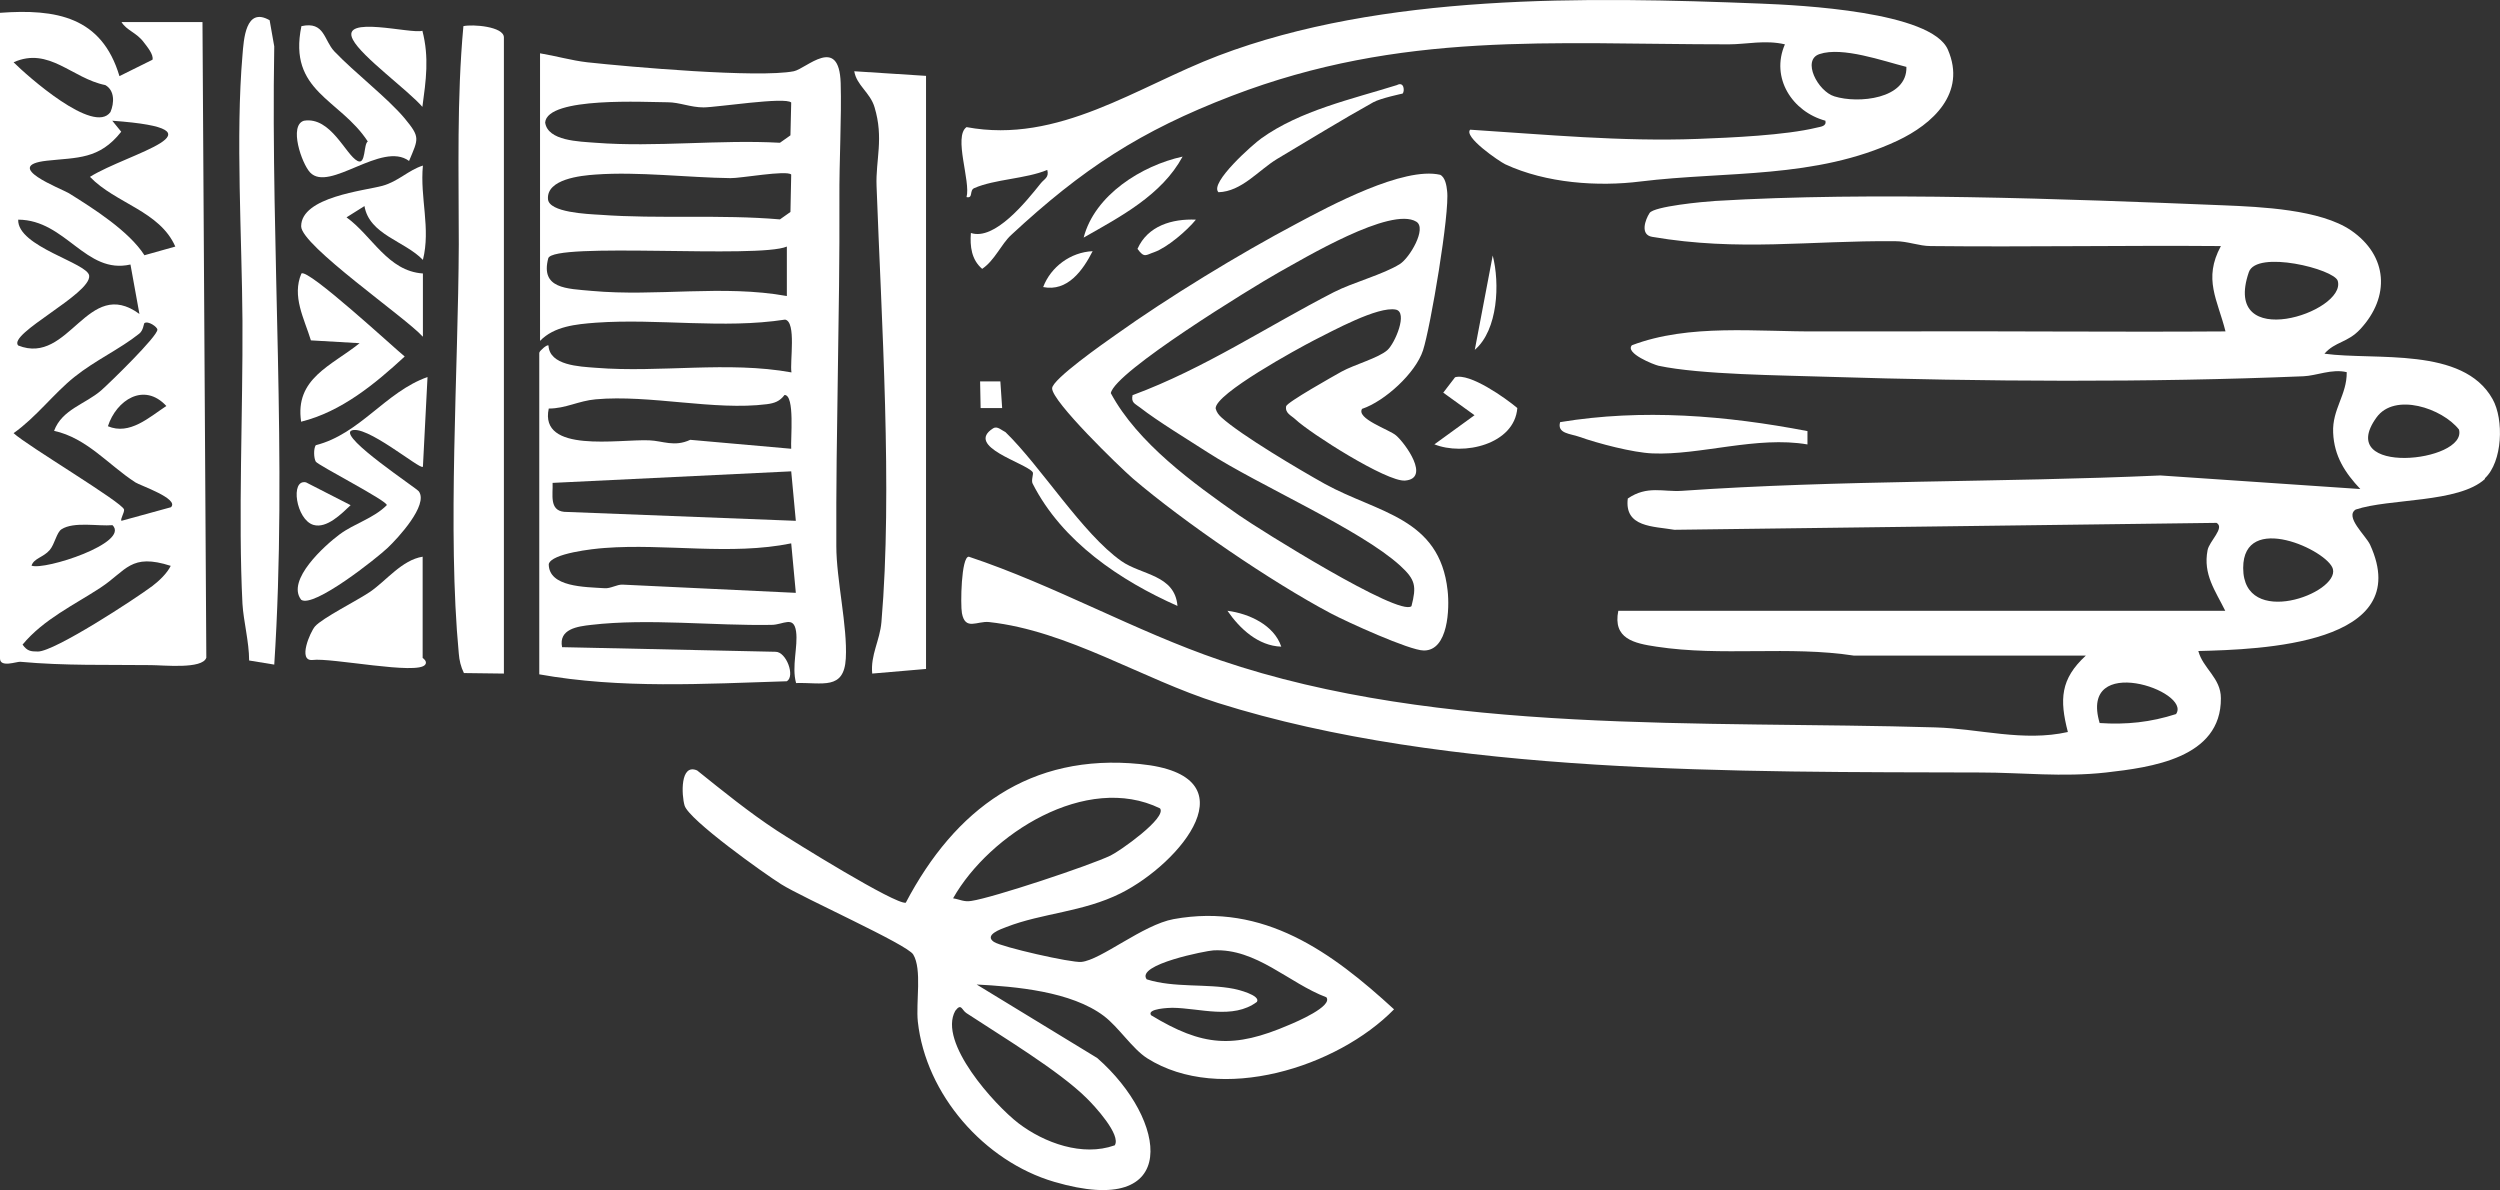 <?xml version="1.0" encoding="UTF-8"?>
<svg id="Layer_2" data-name="Layer 2" xmlns="http://www.w3.org/2000/svg" viewBox="0 0 97.54 46.44">
  <rect x="0" y="0" width="97.54" height="46.44" fill="#333333" stroke="none"/>
  <defs>
    <style>
      .cls-1 {
        fill: #fff;
      }
    </style>
  </defs>
  <g id="Layer_1-2" data-name="Layer 1">
    <g>
      <path class="cls-1" d="M96.95,18.69c-1.03.94-3.72.75-5.04,1.19-.44.28.39,1.01.56,1.37,1.79,3.9-4.28,4.09-6.7,4.15.18.68.88,1.05.88,1.84.02,2.35-2.74,2.7-4.48,2.9-1.71.19-3.28,0-4.9,0-9.38-.03-20.79.11-29.74-2.71-2.98-.94-5.86-2.82-8.94-3.16-.47-.05-.93.35-1.06-.35-.06-.32-.03-2.21.27-2.2,3.36,1.12,6.47,2.9,9.81,4.04,8.58,2.92,18.88,2.35,27.9,2.62,1.72.05,3.43.57,5.17.18-.33-1.27-.29-2.07.7-2.98h-9.04c-2.54-.39-5.16.04-7.71-.35-.88-.13-1.71-.31-1.49-1.4h23.68c-.39-.79-.87-1.42-.69-2.36.06-.35.69-.88.35-1.07l-21.15.27c-.82-.14-1.96-.09-1.82-1.22.76-.52,1.38-.25,2.11-.3,6.17-.43,12.45-.32,18.67-.6l7.8.53c-.6-.64-1.02-1.28-1.06-2.2s.54-1.47.53-2.36c-.58-.14-1.18.14-1.69.16-6.03.25-12.49.21-18.58.02-1.79-.06-4.94-.08-6.58-.43-.18-.04-1.32-.49-1.04-.8,2.24-.85,4.88-.52,7.29-.54.87,0,1.74,0,2.62,0,4.42-.02,8.84.03,13.25,0-.31-1.24-.88-2.04-.18-3.33-3.77-.03-7.55.04-11.32,0-.46,0-.89-.19-1.39-.19-3.34-.03-6.09.41-9.48-.17-.48-.08-.27-.67-.1-.93s2.08-.44,2.56-.47c6.12-.37,13.65-.08,19.83.17,1.46.06,3.78.16,4.98.98,1.44.99,1.53,2.59.36,3.85-.5.54-.98.48-1.4.96,1.99.27,5.41-.29,6.56,1.77.45.8.39,2.45-.3,3.09ZM95.94,16.76c-.65-.83-2.51-1.46-3.22-.47-1.66,2.3,3.56,1.75,3.22.47ZM91.21,10.96c-.13-.46-3.17-1.22-3.47-.34-1.08,3.16,3.82,1.57,3.47.34ZM91.02,22.2c-.19-.72-3.5-2.26-3.5-.04,0,2.38,3.75.99,3.5.04ZM84.9,27.86c.63-.9-3.8-2.41-2.98.35,1.04.07,1.99-.03,2.98-.35Z"/>
      <path class="cls-1" d="M21.05,13.74c.02-.06.29-.31.35-.26.04.78,1.2.82,1.85.87,2.49.2,5.15-.27,7.63.18-.07-.4.2-1.98-.25-2.06-2.41.37-4.95-.05-7.38.12-.78.06-1.63.14-2.18.71V2.08c.61.1,1.23.28,1.84.35,1.65.18,6.68.62,8.06.35.49-.1,1.77-1.43,1.83.46.04,1.33-.06,3.08-.05,4.52.02,4.48-.14,9.04-.12,13.55,0,1.3.44,3.13.37,4.38s-.91.93-1.94.96c-.18-.64.08-1.43,0-2.01-.09-.64-.5-.26-.96-.26-2.24.04-4.8-.26-7.03,0-.54.06-1.28.16-1.14.87l8.33.18c.42,0,.77.95.44,1.15-3.22.1-6.49.3-9.66-.27v-12.54ZM31.05,20.32l-.18-1.93-9.31.45c.02.45-.14,1.07.45,1.13l9.03.35ZM31.05,23.13l-.18-1.93c-2.35.48-4.91,0-7.28.18-.44.03-2.08.21-2.18.63,0,.9,1.41.89,2.18.94.23.02.48-.15.7-.14l6.75.32ZM30.87,4c-.23-.23-2.91.19-3.42.19s-.94-.2-1.4-.2c-.82,0-4.7-.23-4.78.79.1.72,1.32.74,1.97.79,2.32.18,4.84-.13,7.19,0l.41-.29.03-1.29ZM30.87,6.81c-.18-.18-1.98.15-2.37.14-1.65-.02-3.59-.26-5.26-.14-.59.04-1.92.18-1.86.96.04.52,1.53.58,2.03.61,2.32.17,4.69-.02,7.02.18l.41-.29.03-1.47ZM30.87,17.51c-.03-.37.15-2.1-.26-2.1-.19.25-.39.32-.69.36-2.04.26-4.57-.38-6.68-.19-.67.06-1.17.36-1.83.36-.38,1.76,2.72,1.19,3.92,1.24.53.02.98.27,1.6-.02l3.95.35ZM30.7,11.55v-1.93c-1.11.48-9.13-.19-9.31.46-.31,1.19.72,1.18,1.7,1.27,2.52.23,5.12-.25,7.61.2Z"/>
      <path class="cls-1" d="M0,.5c2.19-.16,3.97.15,4.66,2.47l1.29-.64c.05-.2-.21-.51-.34-.68-.28-.38-.67-.46-.87-.79h3.16l.15,24.8c-.15.46-1.68.29-2.17.29-1.67-.02-3.34.03-5.09-.13-.14-.01-.79.24-.79-.13V.5ZM5.63,9.96l1.21-.34c-.61-1.39-2.33-1.68-3.33-2.72,1.47-.92,5.55-1.85.87-2.19l.35.43c-.86,1.09-1.72,1-2.9,1.13-1.79.2.56,1.09.86,1.27.98.61,2.34,1.48,2.94,2.41ZM6.67,19.79c.34-.33-1.21-.85-1.39-.97-1.05-.68-1.89-1.73-3.17-2.01.31-.84,1.22-1.04,1.84-1.58.34-.3,2.21-2.12,2.19-2.37,0-.1-.36-.36-.51-.25-.02.02-.04.29-.2.41-.75.6-1.72,1.04-2.53,1.69s-1.49,1.57-2.37,2.19c.51.48,4.26,2.71,4.31,2.98.02.12-.16.38-.1.44l1.93-.53ZM6.67,22.08c-1.58-.51-1.73.18-2.75.85s-2.22,1.23-3.04,2.22c.18.25.31.27.6.27.65,0,3.79-2.05,4.47-2.56.26-.2.56-.48.71-.78ZM4.21,16.63c.85.36,1.61-.35,2.28-.79-.87-.94-1.95-.23-2.28.79ZM5.44,12.25l-.35-1.93c-1.75.4-2.52-1.74-4.38-1.75-.04,1.06,2.73,1.69,2.77,2.19.07.71-3.19,2.27-2.77,2.72,2,.8,2.7-2.72,4.73-1.23ZM.53,2.43c.52.52,3.14,2.85,3.78,1.94.15-.35.17-.84-.2-1.05-1.3-.26-2.2-1.51-3.58-.89ZM1.23,22.07c.51.19,3.85-.89,3.16-1.58-.55.05-1.51-.15-1.99.16-.19.12-.26.57-.46.81-.25.29-.62.32-.71.61Z"/>
      <path class="cls-1" d="M38.07,38.39l4.74,2.89c2.74,2.4,3.32,6.3-1.68,4.83-2.73-.8-5.01-3.41-5.32-6.25-.08-.76.17-2.04-.18-2.62-.23-.39-4.29-2.2-5.15-2.74-.67-.42-3.6-2.51-3.77-3.07-.12-.41-.18-1.66.49-1.37,1.01.81,2.02,1.63,3.1,2.34.64.42,4.65,2.91,5.04,2.82,1.92-3.65,4.85-5.84,9.14-5.41,4.45.44,1.58,3.87-.75,5.04-1.48.74-3.06.77-4.47,1.32-.21.08-.88.31-.48.58.3.2,3.02.82,3.41.78.76-.07,2.4-1.45,3.6-1.67,3.52-.64,6.16,1.28,8.6,3.52-2.21,2.26-6.78,3.71-9.63,1.91-.58-.37-1.11-1.21-1.69-1.65-1.27-.96-3.43-1.15-4.99-1.23ZM44.91,39.61c2.01,1.22,3.22,1.31,5.38.38.29-.12,1.72-.73,1.46-1.08-1.46-.55-2.74-1.92-4.41-1.83-.25.01-3.04.55-2.6,1.13,1.07.34,2.33.16,3.4.37.12.02,1.06.25.9.51-.94.7-2.23.24-3.3.23-.11,0-1.01.03-.83.29ZM37.19,35.05c.26.04.42.15.71.1.83-.12,4.62-1.38,5.43-1.77.34-.16,2.21-1.47,1.93-1.84-2.87-1.4-6.65,1-8.07,3.5ZM43.49,44.69c.27-.4-.79-1.55-1.1-1.85-1.08-1.07-3.33-2.42-4.68-3.31-.19-.12-.2-.41-.44-.09-.68,1.23,1.54,3.67,2.46,4.38,1.02.78,2.51,1.31,3.75.87Z"/>
      <path class="cls-1" d="M57.36,5.06c2.96.19,5.89.47,8.87.36,1.31-.05,3.42-.14,4.65-.44.16-.04.39-.05.34-.27-1.29-.35-2.15-1.67-1.58-2.98-.77-.18-1.5,0-2.19,0-6.95,0-12.76-.53-19.39,2.01-3.57,1.37-5.83,2.85-8.61,5.43-.39.36-.64.99-1.13,1.32-.42-.36-.48-.88-.44-1.4.93.31,2.16-1.23,2.72-1.93.14-.18.34-.23.26-.53-.84.35-2.05.36-2.85.71-.2.09-.03.41-.3.35.17-.61-.52-2.36,0-2.73,3.59.67,6.65-1.58,9.83-2.79C53.94-.26,61.87-.13,68.69.14c1.53.06,6.67.31,7.31,1.8.73,1.69-.59,2.9-1.97,3.55-3.2,1.5-6.67,1.18-10.02,1.59-1.66.21-3.69.07-5.28-.67-.23-.11-1.67-1.09-1.36-1.36ZM74.38,2.61c-.91-.23-2.5-.8-3.39-.5-.7.23-.07,1.45.58,1.65.92.29,2.85.11,2.81-1.15Z"/>
      <path class="cls-1" d="M53.15,15.94c-.27.39,1.06.82,1.32,1.05.36.31,1.35,1.68.35,1.76-.71.06-3.71-1.85-4.28-2.39-.16-.15-.41-.24-.36-.51.04-.16,1.84-1.17,2.16-1.35.51-.28,1.44-.53,1.79-.84.3-.27.81-1.48.33-1.58-.7-.14-2.48.84-3.18,1.19-.62.32-3.89,2.1-3.85,2.67.04.15.12.25.23.35.76.69,3.06,2.05,4.03,2.59,2.07,1.14,4.48,1.31,4.79,4.16.08.69.03,2.35-.93,2.34-.55,0-3.01-1.12-3.63-1.45-2.32-1.23-5.73-3.56-7.72-5.26-.54-.47-3.16-3.01-3.15-3.52,0-.35,2.03-1.77,2.47-2.08,2.06-1.47,4.83-3.16,7.06-4.34,1.31-.7,4.18-2.24,5.61-1.91.2.1.25.43.27.63.11.84-.65,5.33-.94,6.22s-1.49,1.98-2.37,2.28ZM44.21,15.41c2.78-1.03,5.22-2.67,7.83-4.01.74-.38,1.93-.69,2.58-1.1.38-.24,1.06-1.39.64-1.65-.99-.61-4.38,1.43-5.39,1.99-1.01.57-6.39,3.87-6.53,4.7,1.04,1.94,3.22,3.52,5.01,4.77.76.53,6.25,3.97,6.72,3.54.2-.78.16-1.03-.44-1.58-1.56-1.42-5.49-3.12-7.51-4.42-.76-.49-1.96-1.22-2.64-1.75-.19-.15-.36-.18-.29-.49Z"/>
      <path class="cls-1" d="M36.13,26.1l-2.1.18c-.07-.73.3-1.29.36-2.01.44-5.15,0-11.79-.19-17.01-.04-1.02.29-1.86-.08-3.08-.17-.57-.7-.85-.79-1.4l2.8.18v23.15Z"/>
      <path class="cls-1" d="M19.65,26.28l-1.55-.02c-.12-.24-.18-.5-.2-.76-.45-4.76-.02-11.06,0-15.96,0-2.84-.08-5.69.18-8.52.35-.08,1.58.01,1.58.44v24.82Z"/>
      <path class="cls-1" d="M10.7,25.93l-.98-.16c0-.72-.22-1.54-.26-2.21-.17-3.35.02-7.54,0-11.04-.02-3.23-.27-7.23,0-10.36.05-.62.12-1.91,1.06-1.37l.18,1.02c-.14,8.04.52,16.11,0,24.13Z"/>
      <path class="cls-1" d="M16.49,13.13c-.65-.73-4.74-3.55-4.74-4.3,0-1.15,2.48-1.39,3.17-1.58.62-.17,1.01-.61,1.58-.79-.12,1.26.31,2.45,0,3.68-.71-.74-2.09-.98-2.28-2.1l-.7.44c1,.72,1.61,2.1,2.98,2.19v2.46Z"/>
      <path class="cls-1" d="M16.49,25.67s.2.13.1.26c-.28.42-3.68-.28-4.4-.18-.58.05-.09-1.09.1-1.31.29-.33,1.65-1.01,2.15-1.35.64-.44,1.24-1.24,2.05-1.37,0,1.31,0,2.63,0,3.95Z"/>
      <path class="cls-1" d="M16.49,18.21c-.09.13-2.27-1.71-2.8-1.4-.39.29,2.54,2.22,2.65,2.36.39.53-.83,1.84-1.21,2.2-.42.4-2.9,2.37-3.38,2.03-.59-.76.92-2.12,1.5-2.55s1.32-.62,1.84-1.14c.06-.15-2.69-1.56-2.77-1.7s-.09-.51,0-.64c1.73-.44,2.72-2.08,4.36-2.66l-.18,3.51Z"/>
      <path class="cls-1" d="M11.75,16.46c-.26-1.7,1.19-2.19,2.28-3.07l-1.9-.11c-.26-.85-.75-1.72-.37-2.61.26-.2,3.6,2.89,4.03,3.24-1.16,1.07-2.47,2.15-4.03,2.54Z"/>
      <path class="cls-1" d="M70.52,17.34c-1.97-.34-4.19.43-6.05.35-.76-.03-2.13-.39-2.86-.65-.33-.12-.87-.12-.74-.57,3.21-.53,6.47-.26,9.65.35v.52Z"/>
      <path class="cls-1" d="M15.96,6.28c-1.06-.79-3.11,1.24-3.86.45-.33-.35-.84-1.84-.24-2.02,1.05-.17,1.63,1.34,2.09,1.57.33.17.23-.66.4-.76-1.09-1.67-3.12-1.94-2.59-4.5.91-.2.87.55,1.29.99.77.81,2.08,1.82,2.74,2.61.61.74.54.78.17,1.66Z"/>
      <path class="cls-1" d="M54.73,3.65s-.86.18-1.15.34c-1.24.69-2.52,1.48-3.75,2.21-.74.45-1.38,1.27-2.29,1.3-.37-.36,1.37-1.89,1.67-2.1,1.52-1.09,3.53-1.53,5.29-2.08.3-.16.3.26.23.32Z"/>
      <path class="cls-1" d="M45.96,23.65c-2.26-1-4.52-2.52-5.67-4.78-.07-.13.05-.39,0-.45-.27-.36-2.66-1-1.54-1.71.16-.1.33.08.48.15,1.39,1.35,3,3.96,4.52,5.03.78.55,2.09.53,2.19,1.75Z"/>
      <path class="cls-1" d="M16.49,4.18c-.58-.67-2.37-1.96-2.72-2.63-.52-.98,2.28-.21,2.71-.35.27,1.05.14,1.93,0,2.97Z"/>
      <path class="cls-1" d="M55.96,17.34l1.57-1.14-1.22-.88.46-.6c.57-.18,1.97.81,2.43,1.2-.11,1.42-2.11,1.88-3.25,1.41Z"/>
      <path class="cls-1" d="M42.28,9.27c.43-1.66,2.26-2.81,3.86-3.16-.81,1.5-2.42,2.34-3.86,3.16Z"/>
      <path class="cls-1" d="M13.68,19.71c-.36.34-.93.92-1.45.77-.68-.2-.92-1.8-.29-1.66l1.74.89Z"/>
      <path class="cls-1" d="M57.54,13.65l.7-3.68c.28,1.08.21,2.9-.7,3.68Z"/>
      <path class="cls-1" d="M46.66,8.57c-.35.43-1.12,1.09-1.63,1.27-.33.11-.38.24-.65-.13.4-.9,1.35-1.18,2.28-1.14Z"/>
      <path class="cls-1" d="M40.7,11.2c.3-.79,1.07-1.36,1.93-1.4-.38.75-.98,1.59-1.93,1.4Z"/>
      <path class="cls-1" d="M47.89,23.83c.85.11,1.82.56,2.1,1.4-.9-.03-1.62-.7-2.1-1.4Z"/>
      <polygon class="cls-1" points="39.1 15.92 38.26 15.92 38.24 14.88 39.03 14.88 39.1 15.92"/>
    </g>
  </g>
</svg>